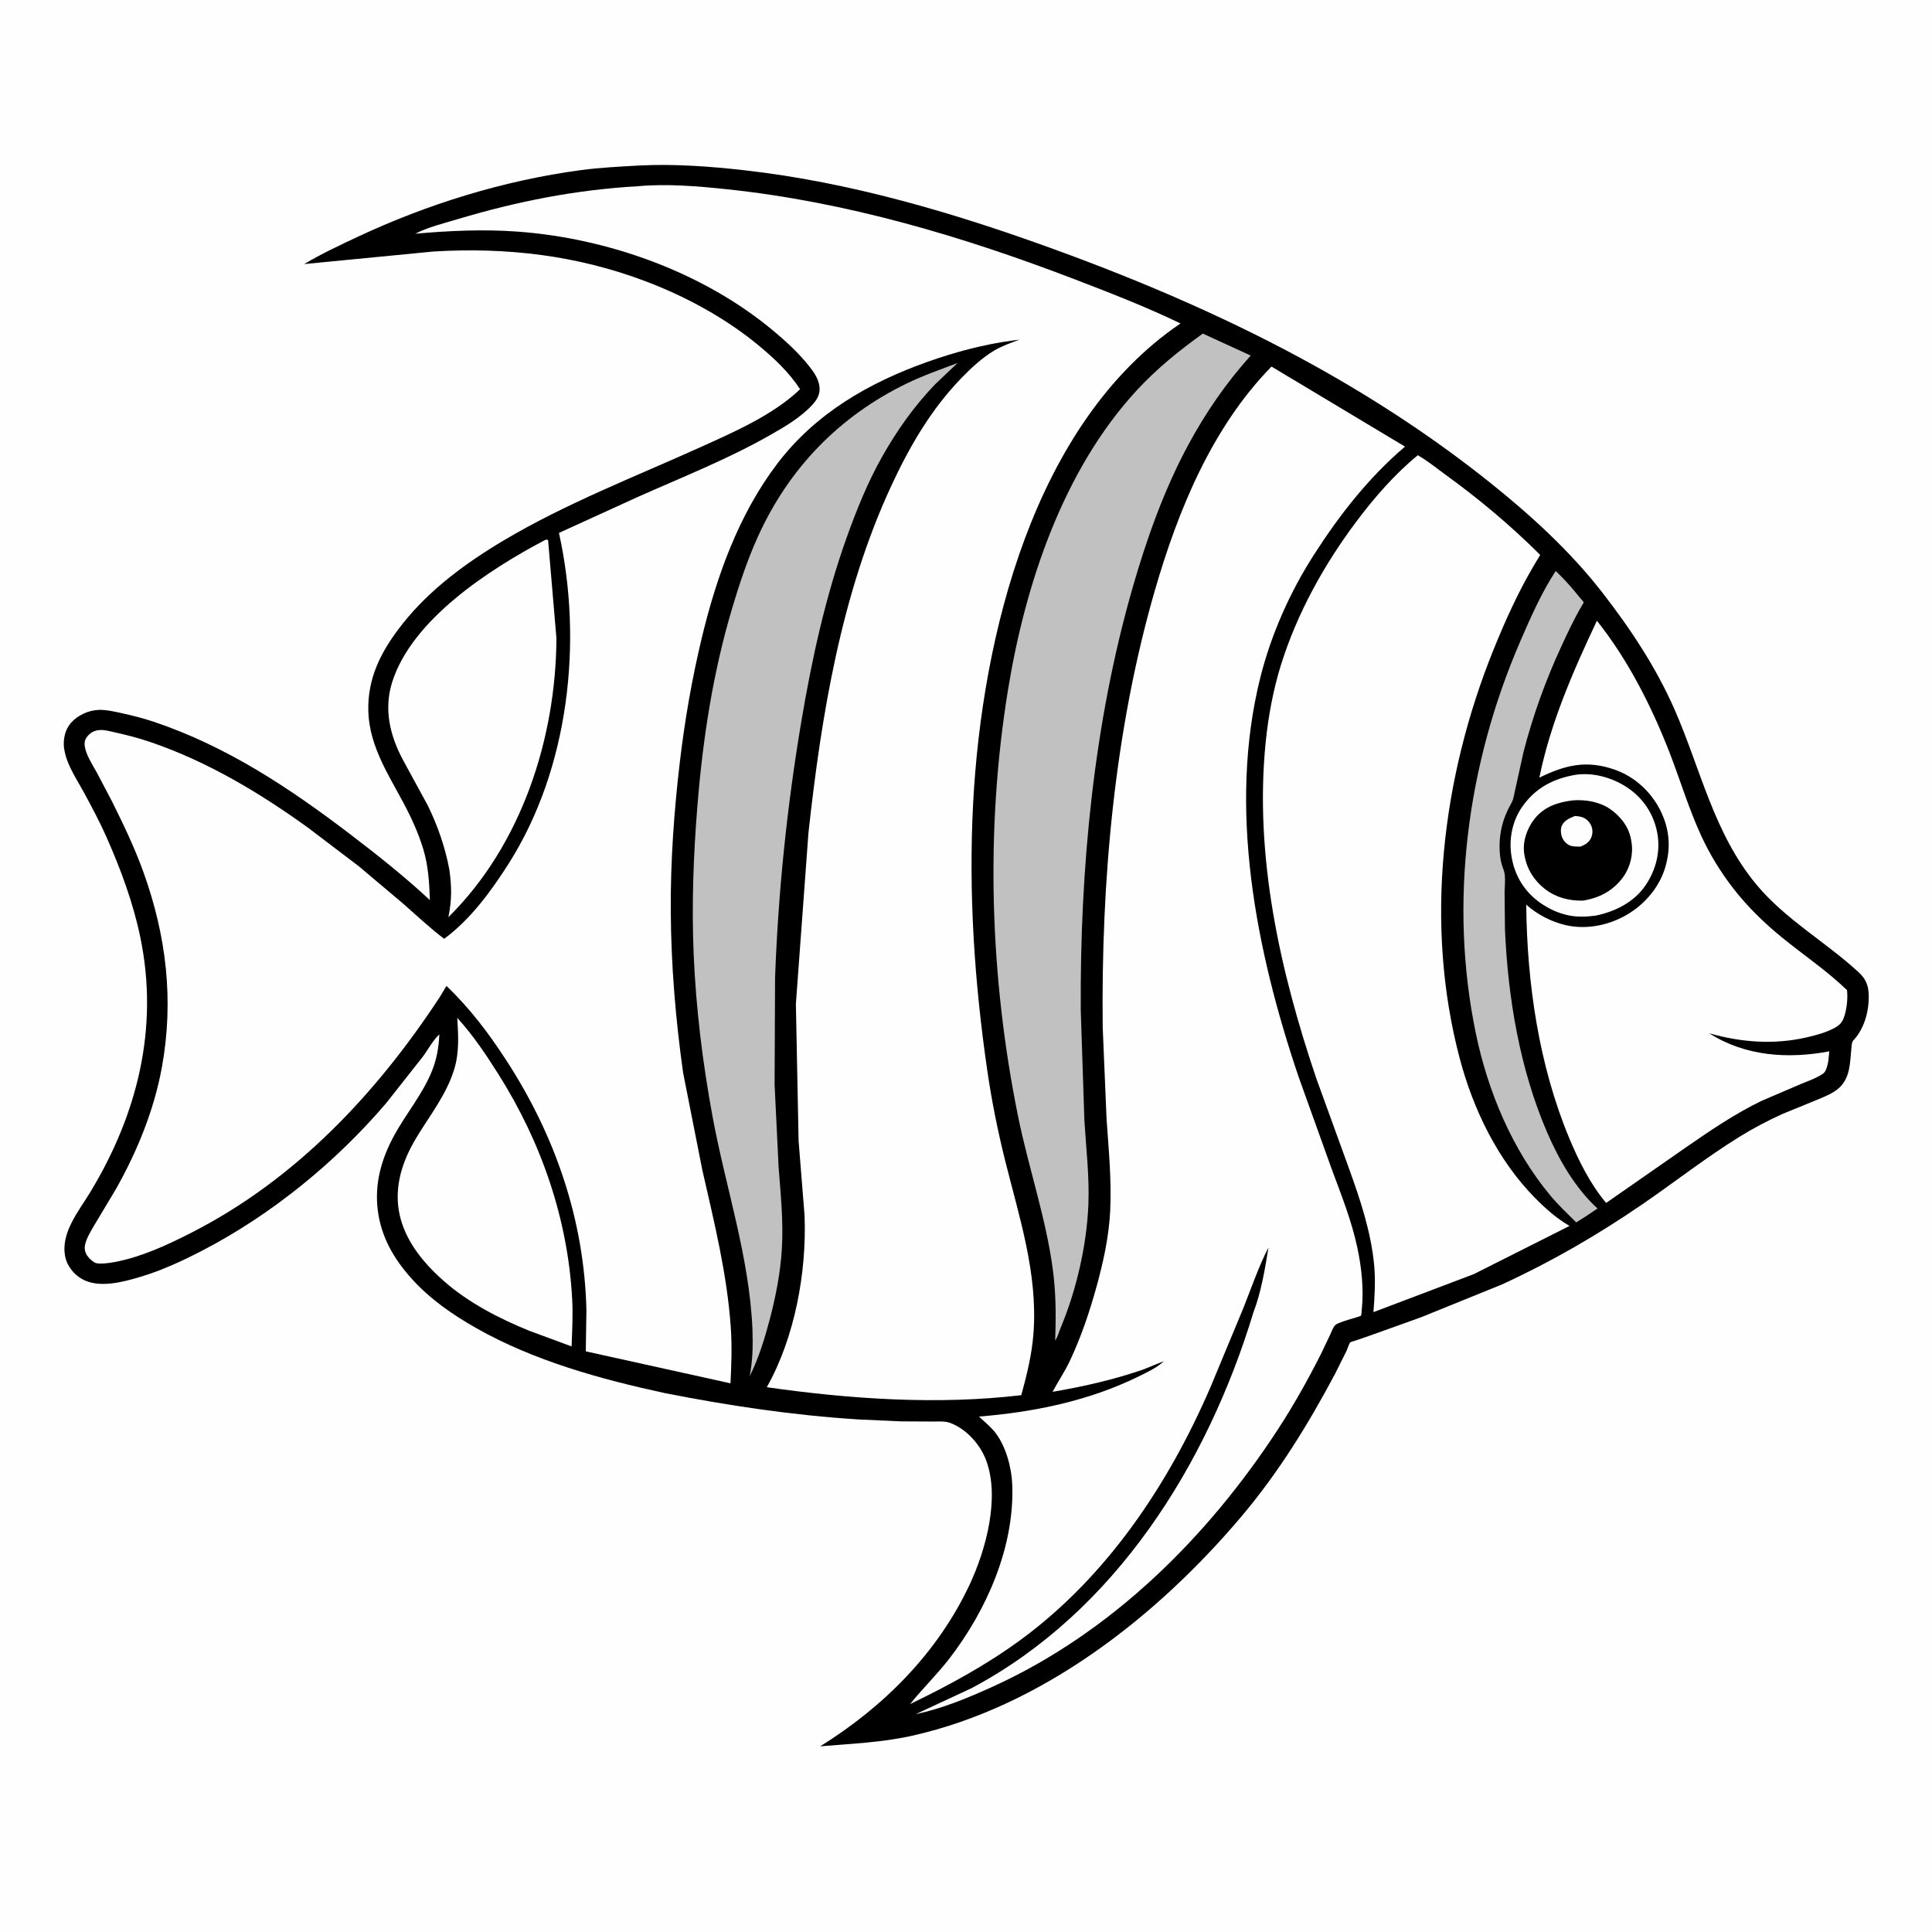 <svg version="1.1" xmlns="http://www.w3.org/2000/svg" style="display: block;" viewBox="0 0 2048 2048" width="1024" height="1024">
<path transform="translate(0,0)" fill="rgb(254,254,254)" d="M -0 -0 L 2048 0 L 2048 2048 L -0 2048 L -0 -0 z"/>
<path transform="translate(0,0)" fill="rgb(0,0,0)" d="M 677.771 175.432 L 679.289 175.358 C 715.622 173.677 752.662 176.377 788.762 180.442 C 901.274 193.111 1010.87 225.521 1116.99 264.073 C 1212.51 298.777 1307.57 339.694 1396.37 389.296 C 1460.41 425.067 1522 465.601 1579.3 511.433 C 1622.55 546.027 1664.16 583.93 1698.27 627.771 C 1728.13 666.152 1755.5 707.397 1775.09 752.068 C 1802.87 815.411 1816.55 883.091 1861.83 937.651 C 1892.56 974.679 1935.47 998.511 1970.41 1030.8 C 1977.94 1037.77 1980.67 1044.69 1980.93 1054.94 C 1981.34 1071.69 1976.31 1090.56 1964.63 1102.8 C 1962.73 1104.79 1962.74 1109.49 1962.46 1112.24 C 1960.98 1126.71 1961.36 1142.2 1949.76 1152.97 C 1943.57 1158.72 1935.49 1161.9 1927.82 1165.16 L 1889.99 1180.62 C 1874.2 1187.73 1858.7 1195.88 1843.99 1204.99 C 1808.51 1226.97 1775.88 1252.59 1741.56 1276.17 C 1694.12 1308.77 1644.76 1337.38 1592.44 1361.46 L 1506.31 1396.37 L 1451.44 1416.05 L 1436.68 1421.15 C 1435.24 1421.65 1432.47 1422.17 1431.38 1422.98 C 1430.26 1423.81 1428.26 1430.05 1427.52 1431.71 L 1415.21 1456.35 C 1386.77 1509.85 1355.13 1561.22 1315.9 1607.61 C 1226.36 1713.5 1104.82 1808.95 967.13 1839.9 C 935.015 1847.12 902.115 1848.42 869.44 1851.17 C 936.756 1809.28 993.794 1752.22 1027.74 1679.97 C 1045.05 1643.12 1060.15 1587.92 1045.4 1548.15 C 1039.43 1532.04 1025.76 1516.32 1009.82 1509.4 L 1008.13 1508.69 C 1002.18 1506.13 995.129 1506.93 988.73 1506.9 L 955 1506.7 L 909.633 1504.65 C 841.101 1500.32 772.049 1490.05 704.733 1476.75 C 636.529 1461.97 566.184 1442.57 505.169 1408.04 C 479.884 1393.73 456.077 1377.29 436.495 1355.58 C 417.699 1334.74 404.09 1311.45 400.5 1283.25 C 396.878 1254.8 404.234 1228.55 417.812 1203.66 C 430.408 1180.56 447.873 1160.05 457.791 1135.53 C 463.067 1122.49 465.026 1110.45 465.746 1096.51 C 459.153 1102.32 453.458 1113.1 448.093 1120.27 L 409.436 1169.28 C 356.133 1231.79 288.029 1287.44 215.03 1325.35 C 193.93 1336.31 171.898 1346.63 149.078 1353.43 C 130.279 1359.03 104.747 1366.06 86.628 1355.65 C 78.288 1350.86 71.338 1342.17 69.259 1332.72 C 63.679 1307.38 83.405 1284.03 95.803 1263.54 C 145.718 1181.06 168.486 1089.84 148.906 994.359 C 141.334 957.436 128.173 921.898 112.957 887.5 C 105.791 871.3 97.301 855.418 88.851 839.846 C 81.832 826.912 72.325 812.957 68.981 798.587 L 68.644 797.046 L 67.822 792.68 C 66.864 783.532 68.98 773.42 75.109 766.374 C 82.176 758.252 93.735 752.913 104.5 752.539 C 112.456 752.263 120.272 754.084 127.99 755.763 C 139.982 758.373 151.625 761.278 163.26 765.199 C 240.479 791.224 306.46 834.997 370.767 883.998 C 399.925 906.215 428.819 929.141 455.683 954.119 C 455.051 935.522 454.072 917.937 448.642 899.969 C 443.475 882.868 435.671 865.943 427.214 850.199 C 409.574 817.363 389.405 786.659 390.414 747.77 C 391.289 714.062 406.26 687.294 426.601 661.458 C 455.277 625.035 494.348 596.383 533.953 572.861 C 600.085 533.585 671.882 505.892 741.801 474.347 C 777.639 458.178 819.685 439.908 848.138 412.579 C 836.448 394.746 821.182 380.32 804.857 366.746 C 769.74 337.546 727.316 314.45 684.773 298.329 C 611.606 270.604 537.426 261.984 459.688 266.596 L 322.442 279.927 C 340.56 269.141 359.686 260.168 378.754 251.22 C 453.305 216.237 533.808 191.4 615.481 180.368 C 636.069 177.586 657.038 176.639 677.771 175.432 z"/>
<path transform="translate(0,0)" fill="rgb(254,254,254)" d="M 1670.37 821.278 C 1689.03 818.651 1708.95 824.258 1724.51 834.513 C 1741.58 845.767 1752.8 862.372 1756.68 882.45 C 1760.49 902.178 1755.53 921.88 1744.38 938.404 C 1732.18 956.474 1711.72 966.599 1690.84 970.711 C 1680.28 971.984 1670.23 972.356 1659.82 969.64 L 1658 969.144 C 1649.2 966.806 1640.77 962.578 1633.28 957.419 C 1616.33 945.749 1605.87 928.785 1602.38 908.584 C 1599.17 890.023 1602.88 870.362 1613.86 854.851 C 1627.94 834.963 1646.81 825.338 1670.37 821.278 z"/>
<path transform="translate(0,0)" fill="rgb(0,0,0)" d="M 1667.72 848.387 C 1680.95 847.465 1695.54 849.903 1706.64 857.52 C 1717.74 865.137 1726.58 876.453 1728.97 889.931 L 1729.23 891.5 L 1729.49 893.042 C 1731.53 905.682 1727.99 919.66 1720.46 929.932 C 1709.87 944.376 1695.19 952.015 1677.78 954.716 C 1663.69 954.949 1649.96 951.606 1638.55 943.014 C 1625.88 933.48 1617.7 920.061 1615.64 904.263 C 1613.97 891.463 1618.89 877.713 1626.83 867.807 C 1637.19 854.882 1651.87 850.21 1667.72 848.387 z"/>
<path transform="translate(0,0)" fill="rgb(254,254,254)" d="M 1669.61 864.928 C 1672.24 865.145 1674.99 865.49 1677.5 866.362 C 1681.46 867.738 1684.91 871.137 1686.61 874.92 C 1688.52 879.141 1688.53 883.944 1686.62 888.155 C 1684.31 893.248 1680.28 895.466 1675.3 897.462 C 1672.08 897.382 1668.13 897.57 1665.05 896.578 C 1661.25 895.353 1657.77 891.768 1656.15 888.211 C 1654.5 884.591 1653.93 878.888 1655.62 875.205 C 1658.24 869.495 1664.21 867.145 1669.61 864.928 z"/>
<path transform="translate(0,0)" fill="rgb(194,193,193)" d="M 1649.11 605.294 L 1649.47 605.596 C 1658.4 614.114 1666.56 623.277 1674.22 632.937 C 1675.17 634.136 1678.5 637.502 1678.71 638.627 C 1678.77 638.955 1677.25 641.356 1676.96 641.842 C 1668.69 655.801 1661.89 670.497 1655.08 685.208 C 1638.33 721.403 1625.03 758.416 1615 797.054 L 1604.18 846.248 C 1603.13 850.256 1600.66 853.749 1598.86 857.441 C 1593.94 867.579 1590.95 877.828 1589.95 889.072 C 1589.17 897.833 1589.58 908.526 1592.11 917 C 1593.11 920.377 1594.7 923.428 1595.1 927 C 1595.78 933.122 1595.01 939.832 1594.93 946 L 1595.32 985.335 C 1598.47 1057.95 1611.06 1133.09 1639.91 1200.12 C 1652.5 1229.37 1669.75 1259.4 1693.42 1281.07 L 1679.87 1290.13 L 1670.85 1295.77 C 1661.64 1286.58 1651.85 1277.41 1643.53 1267.42 C 1603.15 1218.94 1577.26 1157.11 1564.5 1095.68 C 1535.64 956.788 1555.3 809.894 1611.35 680.312 C 1622.37 654.852 1633.9 628.528 1649.11 605.294 z"/>
<path transform="translate(0,0)" fill="rgb(254,254,254)" d="M 484.713 1079.01 L 485.364 1079.7 C 501.614 1097.57 515.464 1118.33 528.336 1138.7 C 573.732 1210.57 602.059 1292.23 606.544 1377.43 C 607.417 1394.01 606.531 1410.68 605.908 1427.26 L 560.75 1410.56 C 529.194 1397.74 496.571 1380.87 470.857 1358.29 C 420.44 1314.02 405.492 1265.83 441.104 1206.44 C 455.475 1182.48 473.293 1160.46 481.547 1133.28 C 486.974 1115.4 485.868 1097.37 484.713 1079.01 z"/>
<path transform="translate(0,0)" fill="rgb(254,254,254)" d="M 577.619 572.5 C 579.938 571.881 578.813 571.847 580.993 572.5 L 589.847 676.54 C 589.277 783.549 552.467 896.005 475.291 972.273 C 479.014 954.172 478.898 940.081 476.324 921.821 C 471.998 898.4 464.007 875.427 453.577 854.035 L 427.286 805.841 C 413.453 779.99 406.634 752.039 415.678 723.244 C 436.614 656.588 518.801 603.564 577.619 572.5 z"/>
<path transform="translate(0,0)" fill="rgb(194,193,193)" d="M 1015.09 384.789 L 991.513 407.146 C 969.323 430.101 950.873 456.164 935.196 483.944 C 919.894 511.057 907.966 540.521 897.518 569.774 C 874.861 633.21 860.58 698.748 849.403 765.053 C 834.309 854.59 824.909 945.535 821.606 1036.29 L 821.105 1149.7 L 825.337 1237 C 827.568 1266.26 830.557 1294.55 828.792 1324 C 827.309 1348.76 822.417 1374.04 816.124 1398 C 810.759 1418.43 804.196 1440.01 794.647 1458.93 C 798.032 1442.27 798.183 1425.66 797.623 1408.75 C 794.234 1331.42 769.055 1258.38 755.193 1182.86 C 744.815 1126.32 737.832 1069.81 735.357 1012.36 C 733.079 959.475 735.025 907.012 739.277 854.285 C 744.981 783.554 755.67 713.405 775.962 645.297 C 783.62 619.594 791.903 594.522 802.901 570 C 835.699 496.871 889.398 441.259 961.512 406.334 C 978.803 397.96 997.141 391.616 1015.09 384.789 z"/>
<path transform="translate(0,0)" fill="rgb(194,193,193)" d="M 1275.02 353.612 L 1325.8 376.906 C 1299.77 405.984 1278.48 436.67 1259.9 471.043 C 1234.02 518.912 1215.48 571.203 1200.5 623.386 C 1159.12 767.601 1144.76 921.204 1145.64 1070.87 L 1149.5 1187.75 C 1151.33 1217.3 1154.9 1247.48 1153.72 1277.1 C 1152.02 1319.9 1140.97 1367.78 1124.44 1407.22 C 1122.7 1411.36 1121.2 1417.52 1118.5 1420.93 L 1118.64 1416.76 C 1119.45 1393.41 1119.23 1370.36 1116.23 1347.16 C 1109.08 1291.87 1090.37 1238.35 1079.27 1183.74 C 1049.22 1035.94 1044.26 879.394 1068.65 730.503 C 1086.93 618.918 1126.9 498.562 1204.86 413.914 C 1225.93 391.036 1249.83 371.71 1275.02 353.612 z"/>
<path transform="translate(0,0)" fill="rgb(254,254,254)" d="M 1692.78 658.003 C 1725.49 698.968 1750.61 748.499 1769.57 797.179 C 1781.07 826.733 1790.07 857.131 1803.38 885.998 C 1812.53 905.856 1824.18 924.798 1837.59 942.066 C 1852.29 961.004 1870.01 978.272 1888.57 993.436 C 1911.75 1012.37 1936.27 1028.73 1957.91 1049.59 C 1958.78 1058.12 1957.91 1067.02 1955.66 1075.28 C 1953.7 1082.44 1951.21 1086.16 1944.6 1089.72 C 1935.72 1094.49 1925.36 1097.27 1915.6 1099.55 C 1881 1107.63 1845.84 1105.04 1811.91 1095.34 C 1850.08 1119.8 1895.76 1122.7 1939.15 1114.46 L 1938.1 1124.77 C 1937.47 1128.57 1935.96 1135.57 1932.81 1137.86 C 1926.03 1142.77 1916.83 1145.84 1909.14 1149.03 L 1867.5 1166.87 C 1839.26 1180.48 1813.32 1198.2 1787.58 1215.97 L 1702.57 1275.16 C 1685.83 1255.3 1673.46 1230.46 1663.52 1206.63 C 1631.29 1129.34 1618.65 1042.36 1617.87 958.967 C 1629.54 969.444 1644.59 977.202 1659.89 980.723 C 1682.91 986.021 1708.27 980.249 1727.94 967.58 C 1747.33 955.095 1762.15 935.683 1766.9 912.894 L 1767.28 911 C 1770.81 894.034 1768.44 876.824 1761.06 861.156 C 1751.17 840.166 1733.42 823.429 1711.37 815.77 C 1681.66 805.449 1659.13 810.948 1631.79 824.342 C 1643.52 766.283 1667.69 711.303 1692.78 658.003 z"/>
<path transform="translate(0,0)" fill="rgb(254,254,254)" d="M 1502.95 482.576 C 1512.94 488.246 1522.58 496.149 1531.9 502.909 C 1567.76 528.896 1601.31 556.94 1632.67 588.236 L 1625.05 601.014 C 1608.69 629.012 1595.29 658.754 1583.15 688.789 C 1528.38 824.306 1509.63 980.001 1547.53 1122.61 C 1561.79 1176.26 1587.76 1229.82 1626.98 1269.64 C 1638.34 1281.17 1649.73 1291.34 1663.77 1299.53 L 1562.25 1350.64 L 1455.91 1390.92 C 1457.19 1374.5 1458.22 1357.08 1456.63 1340.69 C 1453.25 1305.66 1441.99 1271.91 1430.12 1239 L 1395.32 1143.1 C 1356.79 1029.26 1329.47 907.299 1341.7 786.502 C 1344.39 759.891 1349.65 731.359 1357.57 705.806 C 1374.62 650.732 1403.29 598.896 1437.75 552.93 C 1456.74 527.596 1478.39 502.638 1502.95 482.576 z"/>
<path transform="translate(0,0)" fill="rgb(254,254,254)" d="M 1347.84 388.575 L 1489.37 473.422 C 1450.66 506.381 1420.04 545.694 1392.7 588.248 C 1367.58 627.343 1347.68 672.086 1336.27 717.122 C 1301.03 856.283 1331.55 1008.6 1376.69 1141.86 L 1411.76 1239.51 C 1421.89 1266.87 1432.72 1293.88 1438.83 1322.52 C 1443.33 1343.59 1445.79 1366.72 1443.54 1388.19 C 1443.43 1389.24 1443.21 1393.88 1442.77 1394.56 C 1441.85 1395.97 1419.48 1400.87 1415.49 1404.6 C 1413.17 1406.78 1411.41 1411.89 1410.05 1414.78 L 1400.08 1435.69 C 1386.33 1462.8 1371.41 1489.48 1354.81 1514.95 C 1280.02 1629.65 1178.26 1730.65 1052.45 1787.88 C 1026.19 1799.83 998.975 1811.11 970.674 1817.09 L 1029.94 1789.51 C 1182.47 1708.39 1279.8 1552.43 1328.71 1391.07 C 1336.86 1370.03 1341.02 1344.57 1344.63 1322.39 C 1334.25 1342.55 1326.45 1365.33 1318.07 1386.47 L 1283.16 1470.45 C 1238.68 1573.4 1173.75 1670.77 1082.4 1737.94 C 1045.53 1765.05 1005.84 1786.54 964.728 1806.39 C 978.069 1789.77 993.466 1774.92 1006.5 1757.99 C 1046.1 1706.56 1075.65 1639.33 1073.01 1573.5 C 1072.3 1555.64 1066.35 1533.5 1055.42 1519.13 C 1050.51 1512.68 1043.68 1507.13 1037.73 1501.63 C 1095.64 1496.94 1154.03 1485.09 1206.5 1459.32 C 1215.7 1454.8 1226.33 1450.03 1233.73 1442.87 L 1212.59 1451.46 C 1181.1 1462.47 1148.62 1469.78 1115.79 1475.38 C 1121.51 1464.53 1128.45 1454.45 1133.74 1443.32 C 1145.84 1417.86 1154.82 1391.19 1162.32 1364.05 C 1169.6 1337.74 1175.52 1310.79 1176.86 1283.45 C 1178.43 1251.25 1175.25 1218.63 1173.02 1186.5 L 1168.92 1089.12 C 1167.21 934.416 1181.08 774.994 1224.17 625.971 C 1248.83 540.687 1284.89 452.919 1347.84 388.575 z"/>
<path transform="translate(0,0)" fill="rgb(254,254,254)" d="M 675.951 197.426 C 706.706 194.564 739.674 197.354 770.351 200.59 C 897.744 214.026 1020.92 250.66 1140.21 296.442 C 1177.61 310.794 1215.31 325.477 1251.4 342.868 C 1095.47 448.793 1040.87 674.862 1031.56 851.592 C 1026.57 946.207 1032.95 1041.55 1046.62 1135.2 C 1051.32 1167.36 1057.78 1199.49 1065.67 1231.01 C 1080.7 1291.03 1100.06 1349.81 1095.58 1412.62 C 1093.94 1435.62 1088.66 1456.76 1082.61 1478.94 C 993.798 1489.45 901.134 1483.1 812.842 1470.5 C 842.513 1417.73 855.208 1348.76 852.864 1288.46 L 846.543 1209.37 L 843.669 1064.22 L 856.989 882.844 C 870.622 758.314 891.657 629.537 944.753 515.095 C 964.169 473.246 987.145 433.639 1019.46 400.406 C 1029.85 389.725 1041.25 379.163 1054.09 371.5 C 1062.07 366.735 1071.94 363.292 1080.67 360.091 L 1073.5 360.972 C 1042.84 365.044 1012.48 373.183 983.359 383.512 C 921.037 405.617 864.397 438.238 823.827 491.689 C 782.714 545.855 759.324 611.879 743.664 677.298 C 733.345 720.405 725.803 764.114 720.617 808.125 C 714.476 860.254 710.721 913.22 711.04 965.727 C 711.389 1023.25 716.125 1080.3 724.14 1137.24 L 744.443 1240.05 C 757.036 1295.45 770.696 1350.07 774.658 1407 C 776.051 1427.02 775.352 1446.38 774.341 1466.37 L 620.952 1432.48 L 621.628 1388.85 C 619.344 1293.05 588.635 1204 536.722 1124.02 C 518.134 1095.38 498.005 1068.76 473.254 1045.11 L 466.157 1057 C 398.82 1159.54 313.461 1250.24 203.153 1306.57 C 177.745 1319.55 151.267 1331.86 123.154 1337.52 C 118.268 1338.5 103.999 1340.87 100.076 1338.23 C 93.58 1333.86 88.399 1327.96 90.181 1319.5 C 91.682 1312.37 96.508 1304.8 100.082 1298.56 L 123.127 1260.07 C 145.517 1220.26 163.378 1176.53 171.579 1131.49 C 184.508 1060.49 176.409 992.018 151.945 924.223 C 142.641 898.44 130.893 873.961 118.704 849.449 L 102.504 818.685 C 97.835 810.31 91.247 800.414 89.794 790.798 C 89.245 787.163 90.027 784.022 92.248 781.093 C 95.517 776.784 99.454 774.558 104.848 773.94 C 110.24 773.321 116.723 775.205 121.962 776.37 C 134.845 779.236 147.507 782.515 160 786.797 C 220.12 807.405 275.251 840.411 326.575 877.441 L 380.371 918.297 L 427.837 958.323 C 441.998 970.728 455.8 983.856 470.851 995.171 C 498.664 974.675 520.644 944.669 539.043 915.74 C 603.27 814.751 618.048 680.252 592.521 564.905 L 676.685 526.514 C 723.31 505.749 771.384 486.775 815.808 461.521 C 831.687 452.493 848.888 442.556 861.284 428.919 C 865.961 423.773 869.315 418.201 868.783 410.998 C 868.134 402.208 863.13 394.991 857.831 388.292 C 846.887 374.457 833.682 362.287 820.19 350.985 C 745.684 288.568 644.325 252.411 547.984 245.463 C 512.629 242.913 475.444 244.566 440.178 247.766 C 453.762 240.767 470.815 236.606 485.516 232.208 C 548.269 213.435 610.459 201.187 675.951 197.426 z"/>
</svg>